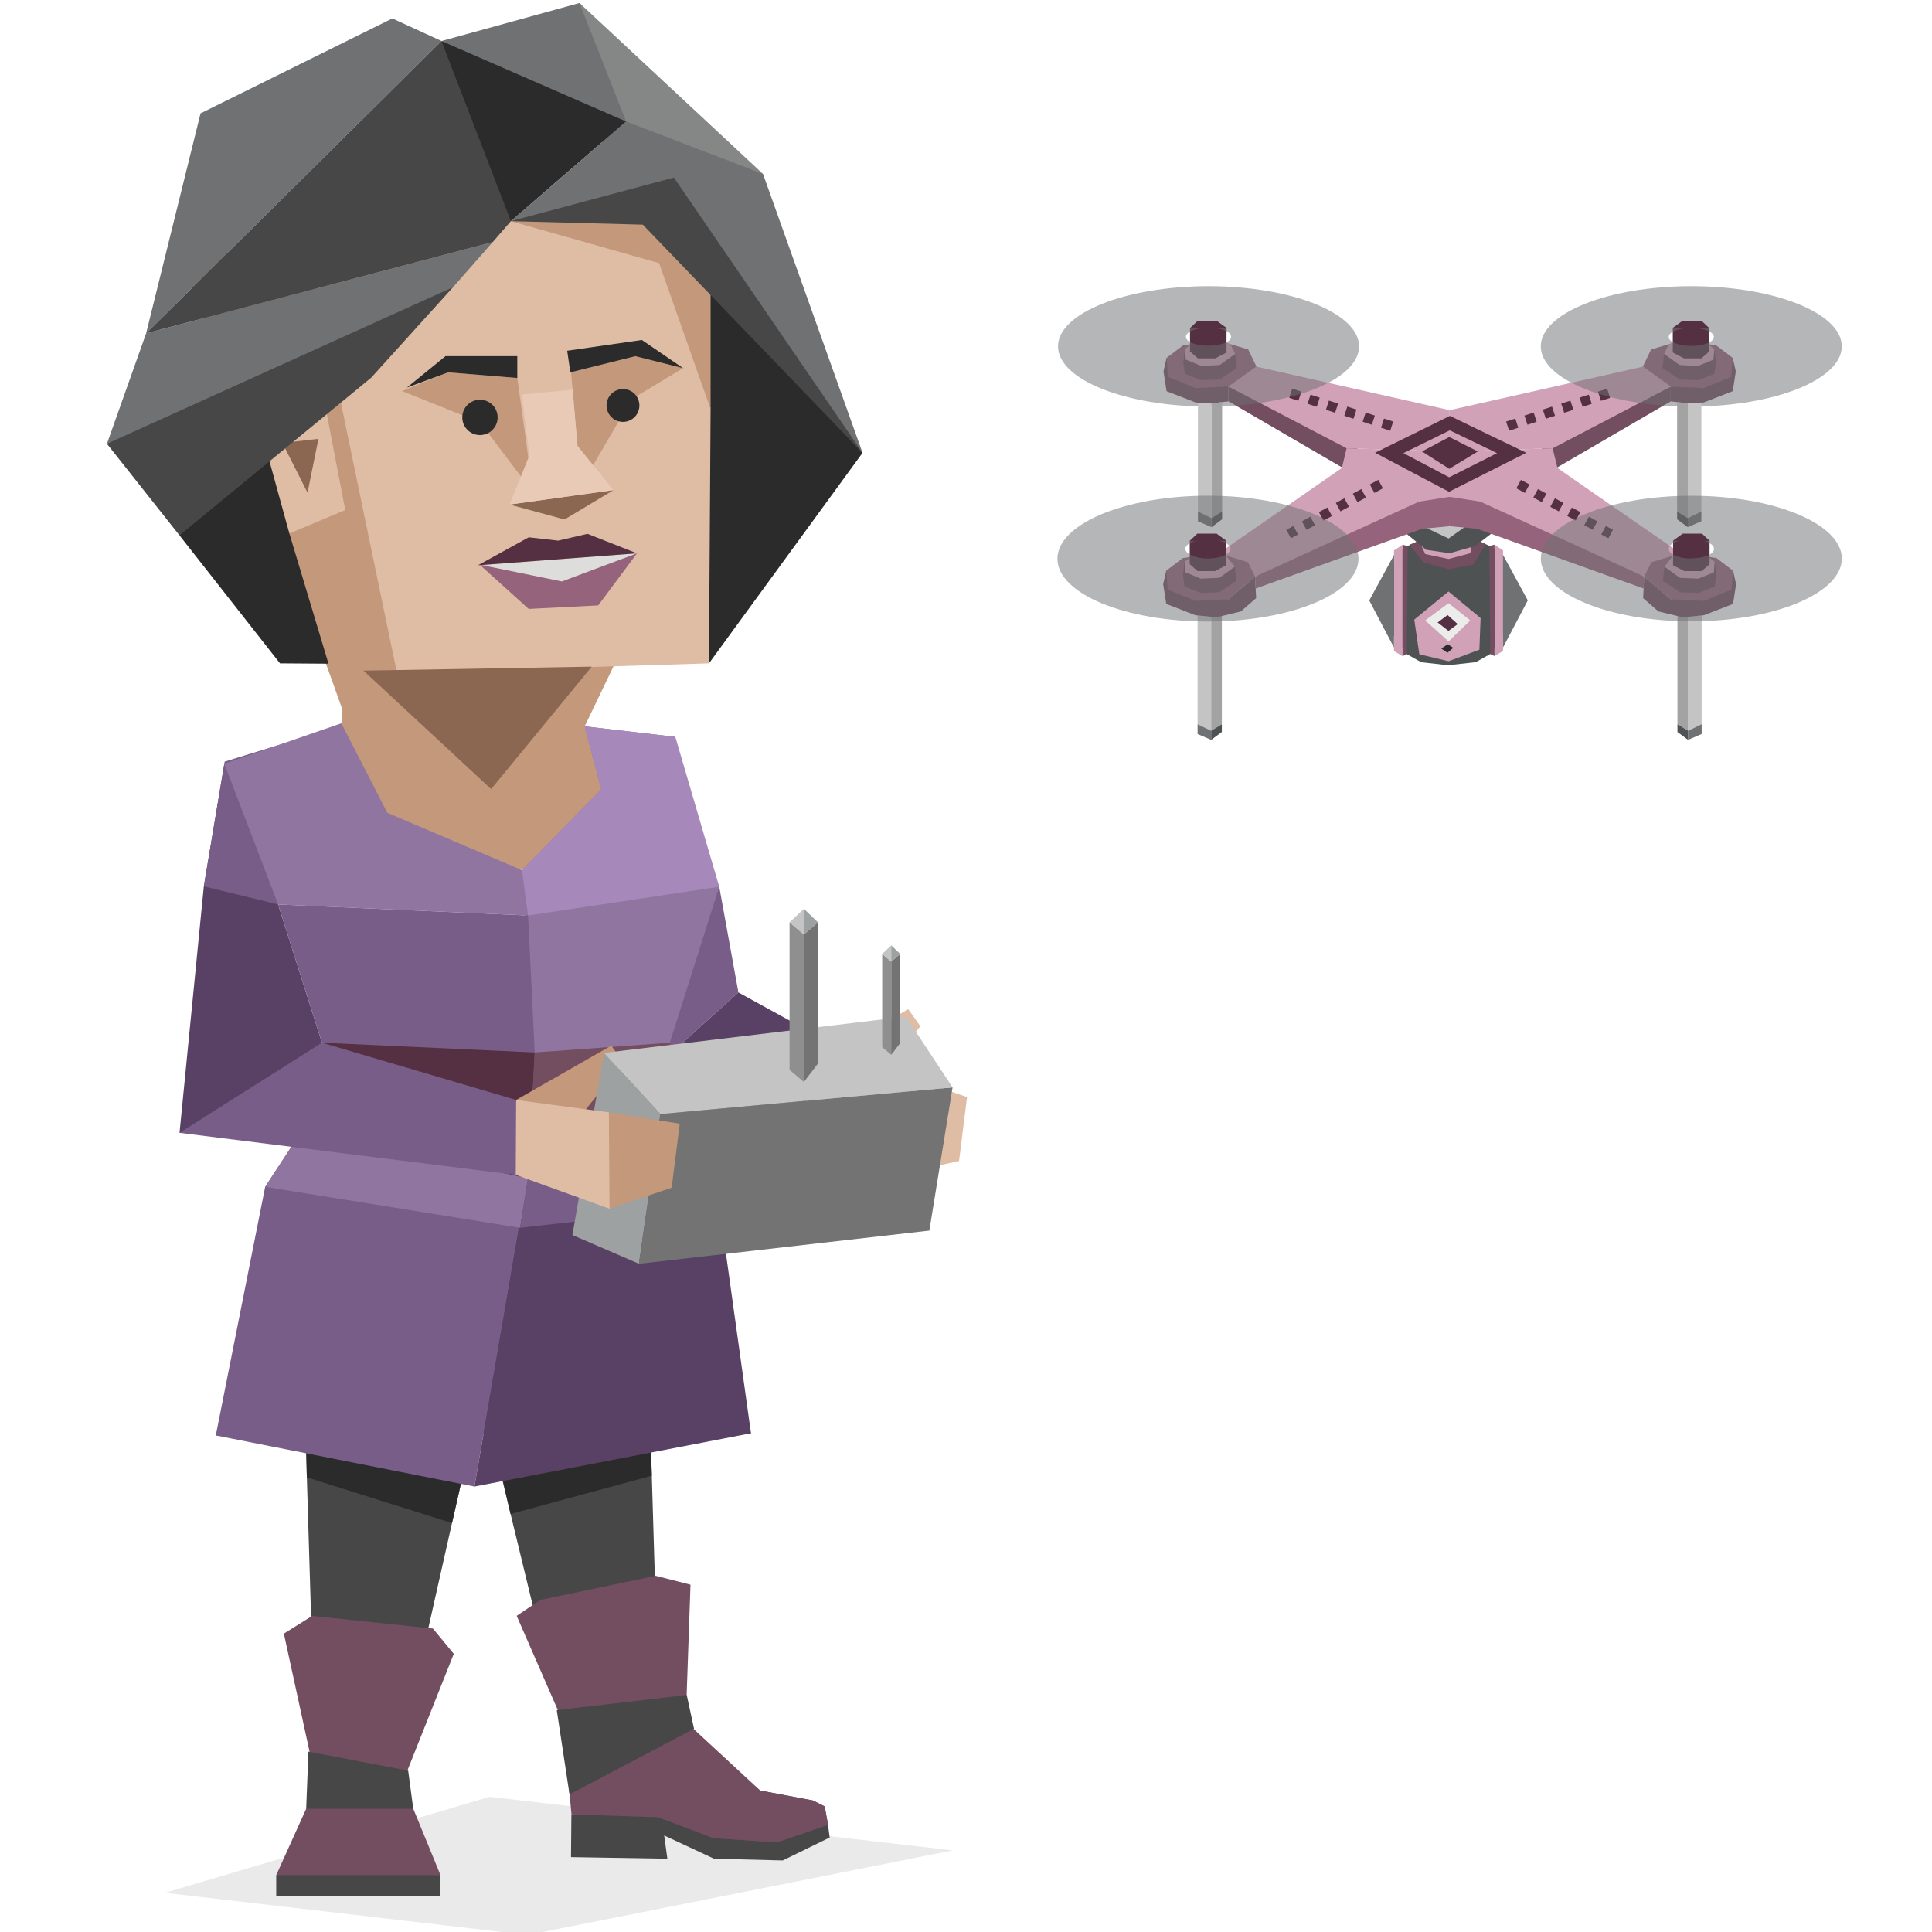 <svg id="illustration" xmlns="http://www.w3.org/2000/svg" viewBox="0 0 400 400"><defs><style>.cls-1,.cls-14{fill:#2b2b2b;}.cls-2{fill:#594165;}.cls-3{fill:#474747;}.cls-4{fill:#785d88;}.cls-5{fill:#c3987b;}.cls-6{fill:#dfbda5;}.cls-7{fill:#dddddc;}.cls-8{fill:#8b6651;}.cls-9{fill:#543042;}.cls-10{fill:#96637c;}.cls-11{fill:#9075a0;}.cls-12{fill:#a688ba;}.cls-13{fill:#e8cab6;}.cls-14{fill-opacity:0.1;}.cls-15{fill:#734d60;}.cls-16,.cls-26{fill:#6f7173;}.cls-17{fill:#858686;}.cls-18{fill:#9da1a2;}.cls-19{fill:#737373;}.cls-20{fill:#c4c4c4;}.cls-21{fill:#8f8f8f;}.cls-22{fill:#4f5253;}.cls-23{fill:#d1a1b8;}.cls-24{fill:#a3a3a3;}.cls-25{fill:none;stroke:#543042;stroke-miterlimit:10;stroke-width:2px;stroke-dasharray:2 2;}.cls-26{opacity:0.51;}.cls-27{fill:#ececeb;}</style></defs><polygon class="cls-1" points="178.58 93.76 146.78 137.34 137.89 119.88 147.12 58.49 178.58 93.76"/><polygon id="_170305072" data-name=" 170305072" class="cls-2" points="44.68 297.19 57.97 296.02 137.89 297.55 155.48 296.74 140.28 252.13 109.43 217.84 62.02 258.18 58.06 261.96 44.68 297.19"/><polygon class="cls-3" points="136.29 350.36 110.28 332.31 98.58 284.04 134.26 282.4 136.29 350.36"/><polygon class="cls-3" points="84.22 284.2 101.25 281.27 84.35 356.33 64.97 353.4 62.44 269.9 84.22 284.2"/><polygon id="_170304496" data-name=" 170304496" class="cls-2" points="42.2 183.51 37.17 234.54 60.08 231.87 66.68 235.41 66.66 215.88 57.58 187.26 46.45 158.13 42.2 183.51"/><polygon id="_170304424" data-name=" 170304424" class="cls-4" points="42.2 183.51 42.2 183.51 57.58 187.26 68.62 184.56 62.78 152.68 46.51 157.69 42.2 183.51"/><polygon id="_170303920" data-name=" 170303920" class="cls-5" points="70.89 146.9 38.31 55.94 71.86 42 95.28 70.16 109.46 130.07 127.02 137.95 121.05 150.38 132.28 182.52 70.73 176 70.89 146.9"/><polygon id="_170303848" data-name=" 170303848" class="cls-6" points="147.12 84.7 146.78 137.34 82.19 139.33 63.67 50.11 139.52 37.76 147.12 84.7"/><polygon id="_170303776" data-name=" 170303776" class="cls-7" points="110.99 124.05 100.68 116.95 131.88 114.56 110.99 124.05"/><polygon id="_170303704" data-name=" 170303704" class="cls-8" points="122.51 138.02 101.68 163.37 75.26 138.85 122.51 138.02"/><polygon id="_170303704-2" data-name=" 170303704" class="cls-1" points="134.26 286.4 134.95 305.53 105.71 313.45 103.47 303.62 134.26 286.4"/><polygon id="_170303704-3" data-name=" 170303704" class="cls-1" points="96.63 301.94 93.58 315.33 63.53 305.87 63.39 297.55 96.63 301.94"/><polygon id="_170303560" data-name=" 170303560" class="cls-6" points="65.68 75.42 51.82 85.75 59.91 110.45 71.48 105.6 65.68 75.42"/><polygon id="_170303488" data-name=" 170303488" class="cls-8" points="65.93 90.86 58.47 91.71 63.67 102 65.93 90.86"/><polygon id="_170303272" data-name=" 170303272" class="cls-8" points="116.88 107.55 127.02 101.47 105.5 104.46 116.88 107.55"/><polygon id="_170303200" data-name=" 170303200" class="cls-5" points="83.23 80.97 92.8 77.09 107.1 78.26 110.39 102 99.37 87.42 83.23 80.97"/><polygon id="_170303128" data-name=" 170303128" class="cls-5" points="120.26 100.7 130.73 82.66 141.43 76.22 133.28 72.79 118.08 75.22 120.26 100.7"/><polygon id="_170302840" data-name=" 170302840" class="cls-9" points="131.88 114.56 121.63 110.52 115.56 111.93 109.47 111.24 98.95 117.03 131.88 114.56"/><polygon id="_170302768" data-name=" 170302768" class="cls-10" points="109.46 126.07 123.85 125.34 131.88 114.56 116.33 120.38 99.31 116.91 109.46 126.07"/><polygon class="cls-4" points="148.91 183.59 152.88 205.47 127.99 227.92 120.6 200.19 148.91 183.59"/><polygon id="_169442288" data-name=" 169442288" class="cls-2" points="152.88 205.47 173.59 216.85 170.25 237.56 127.99 227.92 152.88 205.47"/><polygon id="_169442216" data-name=" 169442216" class="cls-4" points="111.36 231.31 98.23 307.77 44.68 297.19 54.9 245.72 68.77 224.51 111.36 231.31"/><polyline id="_169442072" data-name=" 169442072" class="cls-11" points="119.1 239.49 111.36 231.31 108.06 180.15 124.49 163.44 121.05 150.38 139.82 152.56 139.51 158.51 148.91 183.59 138.68 215.88"/><polygon id="_169442000" data-name=" 169442000" class="cls-2" points="148.91 249.55 155.48 296.74 98.23 307.77 111.36 231.31 137.08 224.81 148.91 249.55"/><polygon class="cls-11" points="54.9 245.72 68.77 224.51 111.36 231.31 107.67 254.2 54.9 245.72"/><polygon class="cls-11" points="46.45 158.13 70.67 149.75 80.19 168.28 108.06 180.15 109.33 189.54 57.58 187.26 46.45 158.13"/><polygon class="cls-12" points="109.33 189.54 108.06 180.15 124.49 163.44 121.05 150.38 139.82 152.56 148.91 183.59 109.33 189.54"/><circle class="cls-1" cx="99.37" cy="86.42" r="3.66"/><circle class="cls-1" cx="128.98" cy="83.95" r="3.4"/><polygon id="_170303344" data-name=" 170303344" class="cls-13" points="118.55 80.67 119.57 92.31 127.02 101.47 105.5 104.46 109.6 94.28 108.04 81.69 118.55 80.67"/><polygon class="cls-14" points="197.22 383.11 109.23 400.62 34.17 391.89 101.36 372.01 197.22 383.11"/><polygon class="cls-3" points="91.2 392.62 57.19 392.62 57.19 388.23 64.51 385.09 83.87 381.11 91.2 388.23 91.2 392.62"/><polygon class="cls-15" points="83.35 369.08 91.2 388.23 57.19 388.23 65.6 369.6 70.83 366.98 78.64 366.98 83.35 369.08"/><polygon class="cls-15" points="106.97 334.54 116.5 356.37 120.95 371.51 147.65 382.55 160.83 383.43 171.43 377.81 170.73 374 168.27 372.76 157.37 370.71 149.58 364.56 141.97 356.48 142.96 328.09 135.75 326.25 111.86 331.25 106.97 334.54"/><polygon class="cls-3" points="118.3 375.66 118.22 384.5 138.17 384.83 136.94 375.81 118.3 375.66"/><polygon class="cls-3" points="136.94 375.81 147.65 380.56 160.83 381.44 171.43 377.81 171.78 380.44 162.06 385.19 147.82 384.83 137.29 379.92 136.94 375.81"/><path class="cls-15" d="M142,356.48l-6.65,5.85-14.79,1.07s-.18-5.27-1.58-6.15a5.14,5.14,0,0,0-2.46-.88l1.8,19.29,17.91.58,11.44,4.32,13.18.88,10.6-3.63-.7-3.82-2.46-1.23-10.9-2.05Z"/><polygon class="cls-15" points="89.63 337.17 93.95 342.41 83.35 369.08 65.6 369.6 58.77 338.22 64.63 334.56 89.63 337.17"/><polyline class="cls-3" points="142.18 350.93 115.27 354.07 117.91 371.51 143.69 357.92 142.18 350.93 142.18 350.93"/><polygon class="cls-3" points="63.86 362.65 63.39 374.48 85.56 374.48 84.51 366.6 63.86 362.65"/><polyline class="cls-1" points="54.41 90.47 48.33 92.42 37.16 110.84 57.97 137.34 68.01 137.41 59.91 110.45"/><polygon class="cls-16" points="91.41 8.49 81.23 3.82 41.52 23.47 30.25 69.02 91.41 8.49"/><line class="cls-1" x1="37.16" y1="110.84" x2="76.86" y2="78.19"/><polygon class="cls-3" points="93.81 59.45 51.28 71.68 22.14 91.88 37.16 110.84 76.86 78.19 93.81 59.45"/><polygon class="cls-16" points="93.81 59.45 102.02 50.11 30.25 69.02 22.14 91.88 93.81 59.45"/><polygon class="cls-3" points="105.77 45.79 105.7 25.07 91.41 8.49 30.25 69.02 102.02 50.11 105.77 45.79"/><polygon class="cls-16" points="91.41 8.49 119.98 0.62 149.22 34.43 123.11 29.1 91.41 8.49"/><polygon class="cls-17" points="119.98 0.62 157.97 36.01 137.99 33.09 129.62 25.15 119.98 0.62"/><polygon class="cls-1" points="129.62 25.15 91.41 8.49 105.77 45.79 129.62 25.15"/><polygon class="cls-5" points="105.77 45.79 136.46 54.48 147.12 84.7 147.12 58.49 132.09 40.77 105.77 45.79"/><polygon class="cls-16" points="105.77 45.79 129.62 25.15 157.97 36.01 178.58 93.76 132.68 42.73 105.77 45.79"/><polygon class="cls-3" points="105.77 45.79 139.52 36.76 178.58 93.76 133.09 46.51 105.77 45.79"/><polygon class="cls-1" points="118.08 77.09 117.43 72.62 132.89 70.39 141.43 76.22 131.54 73.74 118.08 77.09"/><polygon class="cls-1" points="107.1 78.26 107.1 73.74 92.24 73.74 84.23 80.26 92.8 77.09 107.1 78.26"/><polygon class="cls-4" points="57.58 187.26 66.66 215.88 111.36 231.31 109.33 189.54 57.58 187.26"/><polygon class="cls-4" points="107.67 254.2 148.91 249.55 137.08 224.81 111.36 231.31 107.67 254.2"/><polygon class="cls-6" points="200.22 227.13 198.56 240.38 187.7 242.74 182.09 229.01 187.55 222.77 200.22 227.13"/><polygon class="cls-5" points="169.28 235.72 188.7 242.74 188.55 222.77 169.35 220.2 166.43 229.4 169.28 235.72"/><polygon class="cls-6" points="188.05 208.95 168.35 220.2 168.35 225.32 182.59 222.39 190.55 212.47 188.05 208.95"/><polygon class="cls-9" points="66.66 215.88 62.44 234.19 109.33 243.94 110.71 217.9 66.66 215.88"/><polygon class="cls-15" points="110.71 217.9 109.33 243.94 140.54 232.03 138.68 215.88 110.71 217.9"/><polygon class="cls-5" points="126.56 216.48 106.86 227.73 113.22 231.54 121.1 229.92 129.06 219.99 126.56 216.48"/><polygon class="cls-18" points="125.06 217.99 118.51 255.7 132.29 261.65 136.73 230.65 125.06 217.99"/><polygon class="cls-19" points="132.29 261.65 136.73 230.65 197.22 225.13 192.41 254.78 132.29 261.65"/><polygon class="cls-5" points="140.73 232.65 139.06 245.9 126.2 250.26 120.6 236.53 126.06 230.3 140.73 232.65"/><polygon class="cls-6" points="106.78 243.24 126.2 250.26 126.06 230.3 106.86 227.73 103.94 236.93 106.78 243.24"/><polygon class="cls-4" points="66.66 215.88 106.86 227.73 106.78 243.24 37.17 234.54 66.66 215.88"/><polygon class="cls-20" points="125.06 217.99 136.73 230.65 197.22 225.13 187.55 210.47 125.06 217.99"/><polygon class="cls-21" points="163.47 221.51 163.47 190.95 166.43 193.46 166.43 224.01 163.47 221.51"/><polygon class="cls-19" points="166.43 193.46 169.35 190.95 169.35 220.2 166.43 224.01 166.43 193.46"/><polygon class="cls-20" points="163.47 190.95 166.43 188.16 166.43 193.46 163.47 190.95"/><polygon class="cls-18" points="166.43 193.46 166.43 188.16 169.35 190.95 166.43 193.46"/><polygon class="cls-21" points="182.65 216.8 182.65 197.49 184.52 199.08 184.52 218.38 182.65 216.8"/><polygon class="cls-19" points="184.52 199.08 186.37 197.49 186.37 215.97 184.52 218.38 184.52 199.08"/><polygon class="cls-20" points="182.65 197.49 184.52 195.73 184.52 199.08 182.65 197.49"/><polygon class="cls-18" points="184.52 199.08 184.52 195.73 186.37 197.49 184.52 199.08"/><g id="drone"><polygon class="cls-22" points="311.19 114.9 308.37 113.02 306.23 112.03 305.22 115.64 299.89 117.08 299.88 117.09 294.58 115.66 293.57 112.05 291.43 113.04 288.61 114.92 287.77 130.62 291.26 135.43 294.26 137.11 299.91 137.74 299.91 137.72 305.54 137.09 308.54 135.41 312.03 130.61 311.19 114.9"/><polygon class="cls-23" points="311.19 113.96 309.42 112.77 309.42 135.83 311.19 134.78 311.19 113.96"/><polygon class="cls-15" points="309.42 112.77 308.37 113.02 308.54 135.41 309.42 135.83 309.42 112.77"/><polygon class="cls-16" points="311.19 114.9 316.31 124.3 311.19 134.04 311.19 114.9"/><polygon class="cls-15" points="293.57 112.05 291.81 112.78 294.66 116.39 299.91 117.87 305.03 116.88 307.59 112.64 306.25 112.05 293.57 112.05"/><polygon class="cls-23" points="294.31 113.04 295.08 114.71 299.91 115.73 304.4 114.54 304.65 113.26 294.31 113.04"/><polygon class="cls-22" points="290.5 109.95 295.29 113.83 300.12 114.54 305.41 113.04 309.18 110.16 299.36 107.14 290.5 109.95"/><polygon class="cls-20" points="294.2 108.78 299.91 111.49 304.4 108.3 298.4 105.91 294.2 108.78"/><polygon class="cls-20" points="349.5 127.55 349.5 151.29 352.31 149.94 352.31 127.39 349.5 127.55"/><polygon class="cls-24" points="349.5 127.55 347.3 127.3 347.3 149.94 349.5 151.29 349.5 127.55"/><polygon class="cls-15" points="345.91 80.05 345.91 83.1 318.5 99.05 319.35 91.56 345.91 80.05"/><polygon class="cls-10" points="299.92 102.83 300.15 108.94 305.82 109.48 340.27 121.84 340.41 119.38 308.36 101.09 299.92 102.83"/><polygon class="cls-20" points="250.76 127.55 250.76 151.29 247.95 149.94 247.95 127.39 250.76 127.55"/><polygon class="cls-24" points="250.76 127.55 252.97 127.29 252.97 149.94 250.76 151.29 250.76 127.55"/><polygon class="cls-15" points="254.36 80.04 254.36 83.1 281.76 99.05 280.92 91.56 254.36 80.04"/><polygon class="cls-10" points="300.35 102.83 300.12 108.94 294.44 109.48 260 121.83 259.85 119.38 291.91 101.09 300.35 102.83"/><polygon class="cls-23" points="300.35 102.83 300.37 101.34 300.22 93.48 278.8 92.81 277.82 96.89 250.09 116.11 259.85 119.38 293.81 103.85 300.35 102.83"/><polygon class="cls-23" points="254.36 80.04 260.14 75.91 300.12 84.92 300.22 93.48 278.8 92.81 254.36 80.04"/><line class="cls-25" x1="288.14" y1="88.23" x2="265.86" y2="80.97"/><line class="cls-25" x1="285.84" y1="100.22" x2="266.8" y2="110.57"/><polygon class="cls-15" points="254.36 80.04 254.36 83.1 250.83 83.51 247.54 83.33 241.52 80.99 240.89 76.9 241.52 74.11 254.36 80.04"/><polygon class="cls-10" points="260.14 75.91 258.43 72.35 252.14 70.47 244.96 71.5 241.52 74.11 241.84 78.02 247.54 80.36 254.36 80.04 260.14 75.91"/><polygon class="cls-15" points="252.5 75.58 255.73 73.27 256.05 76.19 252.5 78.58 248.69 78.71 245.33 77.4 244.97 75.11 245.33 72.27 252.5 75.58"/><polygon class="cls-23" points="255.73 73.27 254.77 71.29 251.26 70.23 247.25 70.81 245.33 72.27 245.5 74.45 248.69 75.76 252.5 75.58 255.73 73.27"/><polygon class="cls-9" points="253.94 72.98 253.94 67.9 251.66 66.55 248.02 66.55 246.38 67.95 246.38 72.76 248.02 74.2 251.61 74.2 253.94 72.98"/><path class="cls-26" d="M219.05,71.71c0,6.88,13.95,12.46,31.16,12.46s31.17-5.58,31.17-12.46-14-12.46-31.17-12.46S219.05,64.83,219.05,71.71Zm26.49-2c0-1,2.09-1.86,4.67-1.86s4.68.83,4.68,1.86-2.09,1.87-4.68,1.87S245.54,70.79,245.54,69.75Z"/><polygon class="cls-9" points="253.94 67.9 251.94 66.44 247.95 66.44 246.38 67.95 253.94 67.9"/><polygon class="cls-20" points="250.83 83.51 250.83 107.25 248.02 105.9 248.02 83.35 250.83 83.51"/><polygon class="cls-24" points="250.83 83.51 253.03 83.25 253.03 105.9 250.83 107.25 250.83 83.51"/><polygon class="cls-16" points="250.83 107.25 250.83 109.14 248.02 107.92 248.02 105.9 250.83 107.25"/><polygon class="cls-15" points="254.29 124.08 259.85 119.38 260.07 123.84 256.9 126.59 251.87 127.8 247.48 127.37 241.46 125.03 240.82 120.94 241.46 118.15 254.29 124.08"/><polygon class="cls-22" points="250.83 107.25 253.03 105.9 253.03 107.52 250.83 109.14 250.83 107.25"/><polygon class="cls-10" points="259.85 119.38 258.36 116.39 252.07 114.51 244.89 115.54 241.46 118.15 241.77 122.06 247.48 124.4 254.29 124.08 259.85 119.38"/><polygon class="cls-15" points="252.43 119.63 255.66 117.31 255.98 120.23 252.43 122.62 248.63 122.75 245.26 121.44 244.91 119.16 245.26 116.31 252.43 119.63"/><polygon class="cls-23" points="255.66 117.31 253.87 115.08 251.19 114.27 247.18 114.85 245.26 116.31 245.44 118.49 248.63 119.8 252.43 119.63 255.66 117.31"/><polygon class="cls-9" points="253.87 117.03 253.87 111.94 251.6 110.59 247.95 110.59 246.32 111.99 246.32 116.8 247.95 118.24 251.55 118.24 253.87 117.03"/><path class="cls-26" d="M218.93,115.68c0,7.21,13.95,13,31.16,13s31.17-5.84,31.17-13-14-13.05-31.17-13.05S218.93,108.48,218.93,115.68Zm26.49-2.05c0-1.08,2.09-1.95,4.67-1.95s4.68.87,4.68,1.95-2.1,2-4.68,2S245.42,114.71,245.42,113.63Z"/><polygon class="cls-9" points="253.87 111.94 251.88 110.48 247.89 110.48 246.32 111.99 253.87 111.94"/><polygon class="cls-16" points="250.76 151.29 250.76 153.18 247.95 151.97 247.95 149.94 250.76 151.29"/><polygon class="cls-22" points="250.76 151.29 252.97 149.94 252.97 151.56 250.76 153.18 250.76 151.29"/><polygon class="cls-23" points="299.92 102.83 299.9 101.34 300.05 93.49 321.46 92.82 322.45 96.89 350.17 116.11 340.41 119.38 306.46 103.85 299.92 102.83"/><polygon class="cls-23" points="345.91 80.05 340.13 75.91 300.15 84.92 300.05 93.49 321.46 92.82 345.91 80.05"/><polygon class="cls-9" points="294.41 93.47 300.06 90.48 305.96 93.47 300.06 97.07 294.41 93.47"/><path class="cls-9" d="M300,101.82,284.7,93.74l15.48-7.63L316,93.75Zm-9.44-8,9.48,5,9.91-5-9.79-4.72Z"/><line class="cls-25" x1="312.13" y1="88.23" x2="334.4" y2="80.98"/><line class="cls-25" x1="314.42" y1="100.22" x2="333.47" y2="110.57"/><polygon class="cls-15" points="345.91 80.05 345.91 83.1 349.44 83.51 352.72 83.33 358.75 80.99 359.38 76.9 358.75 74.11 345.91 80.05"/><polygon class="cls-10" points="340.13 75.91 341.84 72.36 348.13 70.47 355.31 71.5 358.75 74.11 358.43 78.02 352.72 80.36 345.91 80.05 340.13 75.91"/><polygon class="cls-15" points="347.77 75.58 344.54 73.27 344.21 76.19 347.77 78.58 351.57 78.71 354.94 77.4 355.29 75.11 354.94 72.27 347.77 75.58"/><polygon class="cls-23" points="344.54 73.27 345.49 71.29 349 70.23 353.02 70.81 354.94 72.27 354.76 74.45 351.57 75.76 347.77 75.58 344.54 73.27"/><polygon class="cls-9" points="346.33 72.98 346.33 67.9 348.6 66.55 352.25 66.55 353.88 67.95 353.88 72.76 352.25 74.2 348.65 74.2 346.33 72.98"/><path class="cls-26" d="M350.16,59.25C333,59.25,319,64.83,319,71.71S333,84.17,350.16,84.17s31.16-5.58,31.16-12.46S367.37,59.25,350.16,59.25Zm0,12.37c-2.58,0-4.67-.83-4.67-1.86s2.09-1.87,4.67-1.87,4.68.83,4.68,1.87S352.74,71.62,350.16,71.62Z"/><polygon class="cls-9" points="346.33 67.9 348.32 66.44 352.31 66.44 353.88 67.95 346.33 67.9"/><polygon class="cls-20" points="349.44 83.51 349.44 107.25 352.25 105.9 352.25 83.35 349.44 83.51"/><polygon class="cls-24" points="349.44 83.51 347.23 83.25 347.23 105.9 349.44 107.25 349.44 83.51"/><polygon class="cls-16" points="349.44 107.25 349.44 109.14 352.25 107.92 352.25 105.9 349.44 107.25"/><polygon class="cls-15" points="345.97 124.09 340.41 119.38 340.19 123.84 343.37 126.59 348.4 127.8 352.79 127.37 358.81 125.03 359.44 120.94 358.81 118.15 345.97 124.09"/><polygon class="cls-22" points="349.44 107.25 347.23 105.9 347.23 107.52 349.44 109.14 349.44 107.25"/><polygon class="cls-10" points="340.41 119.38 341.9 116.4 348.19 114.51 355.38 115.54 358.81 118.15 358.49 122.06 352.79 124.4 345.97 124.09 340.41 119.38"/><polygon class="cls-15" points="347.83 119.63 344.61 117.31 344.28 120.23 347.83 122.62 351.64 122.75 355 121.44 355.36 119.16 355 116.31 347.83 119.63"/><polygon class="cls-23" points="344.61 117.31 346.39 115.08 349.07 114.28 353.08 114.85 355 116.31 354.83 118.5 351.64 119.8 347.83 119.63 344.61 117.31"/><polygon class="cls-9" points="346.39 117.03 346.39 111.94 348.67 110.59 352.31 110.59 353.95 111.99 353.95 116.8 352.31 118.24 348.72 118.24 346.39 117.03"/><path class="cls-26" d="M350.17,102.64c-17.21,0-31.16,5.84-31.16,13s13.95,13,31.16,13,31.16-5.84,31.16-13S367.38,102.64,350.17,102.64Zm0,13c-2.58,0-4.67-.87-4.67-2s2.09-2,4.67-2,4.68.87,4.68,2S352.75,115.59,350.17,115.59Z"/><polygon class="cls-9" points="346.39 111.94 348.39 110.48 352.38 110.48 353.95 111.99 346.39 111.94"/><polygon class="cls-16" points="349.5 151.29 349.5 153.18 352.31 151.97 352.31 149.94 349.5 151.29"/><polygon class="cls-23" points="292.81 128.28 299.89 122.46 306.54 127.96 306.29 134.51 299.91 136.9 293.86 135.46 292.81 128.28"/><polygon class="cls-22" points="349.5 151.29 347.3 149.94 347.3 151.56 349.5 153.18 349.5 151.29"/><polygon class="cls-27" points="295.08 128.45 299.91 124.88 304.4 128.45 299.91 132.8 295.08 128.45"/><polygon class="cls-9" points="299.7 127.33 297.64 128.87 299.89 130.62 301.8 129.21 299.7 127.33"/><polygon class="cls-1" points="298.4 134.27 299.74 133.39 300.88 134.13 299.68 135.15 298.4 134.27"/><polygon class="cls-23" points="288.61 113.97 290.38 112.78 290.38 135.85 288.61 134.79 288.61 113.97"/><polygon class="cls-15" points="290.38 112.78 291.43 113.04 291.26 135.43 290.38 135.85 290.38 112.78"/><polygon class="cls-16" points="288.61 114.92 283.49 124.31 288.61 134.06 288.61 114.92"/></g></svg>